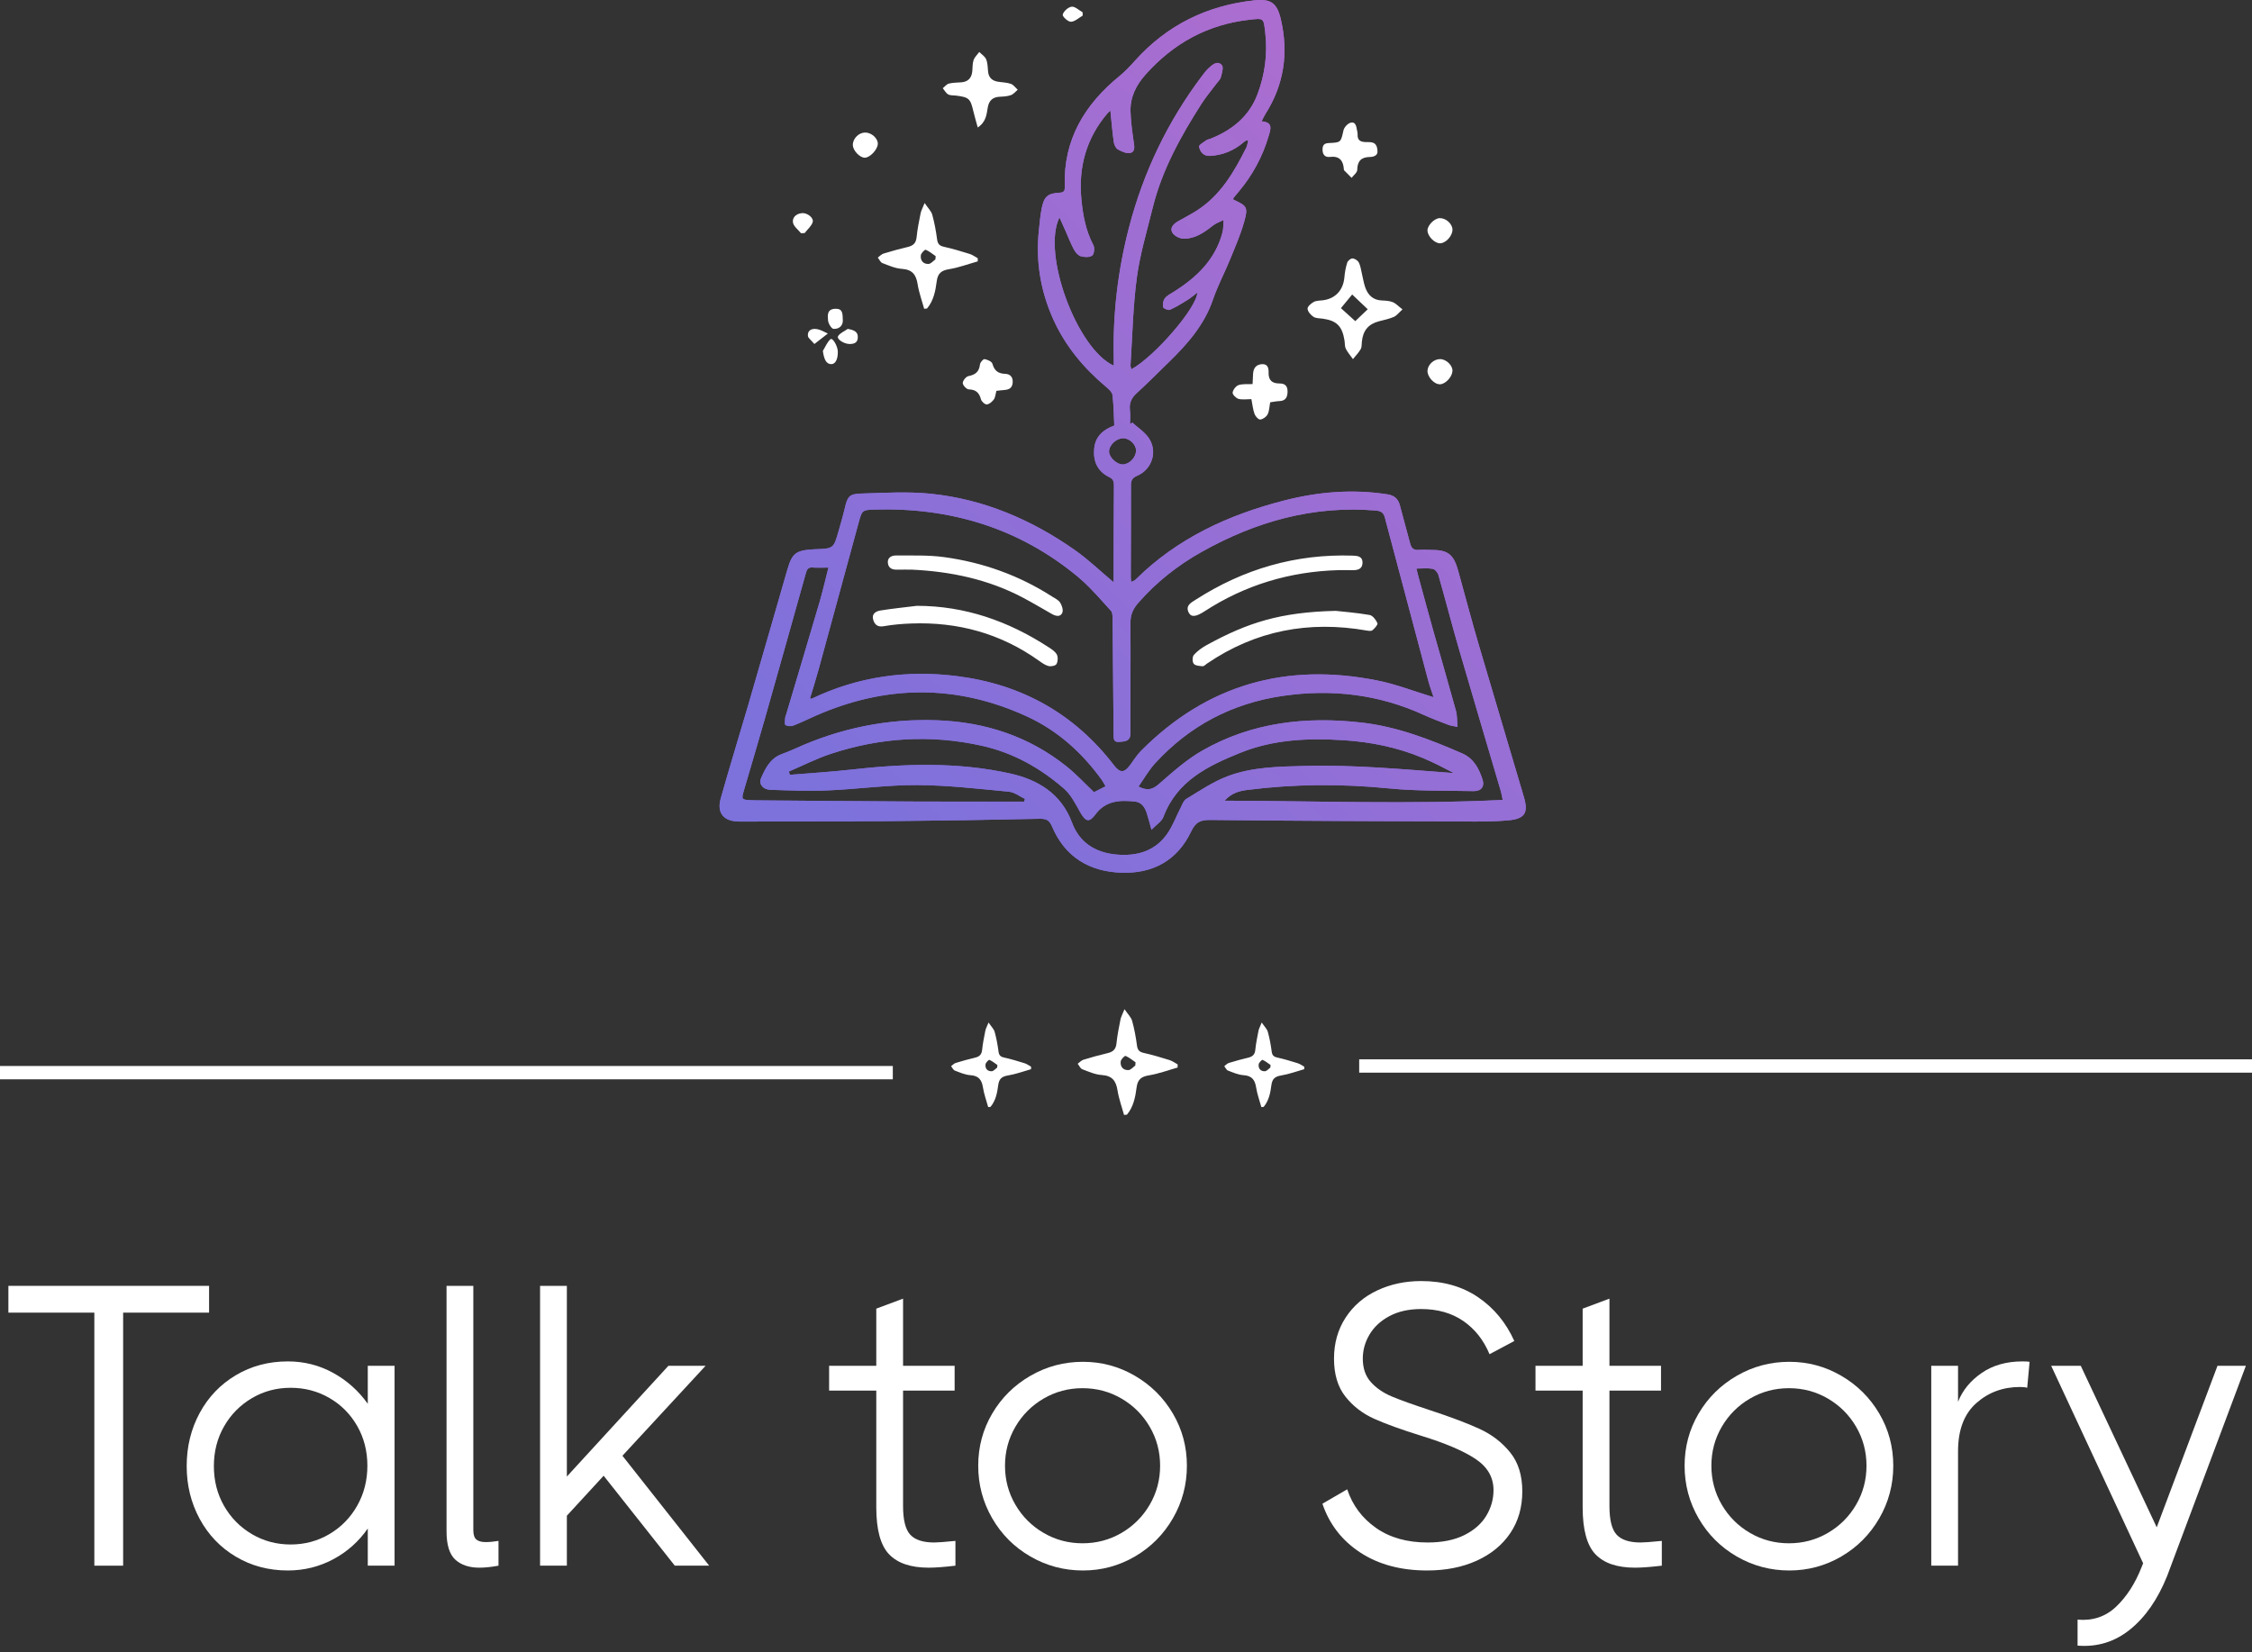 <svg xmlns:xlink="http://www.w3.org/1999/xlink" xmlns="http://www.w3.org/2000/svg" viewBox="0 0 338 248" height="248px" width="338px"><rect x="0" y="0" width="338" height="248" fill="#333333" stroke="none"/><title>Group Copy 2</title><defs><linearGradient id="linearGradient-1" y2="93.225%" x2="15.688%" y1="-3.751%" x1="99.472%"><stop offset="0%" stop-color="#B76CCD"></stop><stop offset="100%" stop-color="#7D71DB"></stop></linearGradient></defs><g fill-rule="evenodd" fill="none" stroke-width="1" stroke="none" id="Page-1"><g transform="translate(-340, -229)" id="bg"><g transform="translate(340, 229)" id="Group-Copy-2"><g fill-rule="nonzero" transform="translate(108, 0)" id="logo"><path fill="url(#linearGradient-1)" id="Combined-Shape-Copy-4" d="M84.231,2.86 C85.424,7.922 84.733,12.688 81.926,17.108 C81.729,17.419 81.586,17.762 81.353,18.213 C83.122,18.332 82.702,19.431 82.421,20.387 C81.502,23.511 79.982,26.318 77.882,28.809 C77.639,29.098 77.39,29.384 77.154,29.677 C77.113,29.727 77.111,29.813 77.088,29.886 C77.111,29.918 77.126,29.963 77.156,29.977 C79.161,30.903 79.354,31.094 78.732,33.306 C78.195,35.222 77.385,37.066 76.63,38.915 C75.806,40.934 74.765,42.871 74.066,44.93 C72.766,48.761 70.217,51.648 67.406,54.38 C65.807,55.935 64.239,57.523 62.59,59.024 C61.78,59.759 61.461,60.552 61.594,61.624 C61.678,62.289 61.61,62.975 61.61,63.654 C61.726,63.579 61.842,63.506 61.957,63.431 C62.142,63.6 62.336,63.764 62.532,63.925 L63.122,64.408 C63.61,64.814 64.074,65.236 64.416,65.741 C65.784,67.757 64.915,70.462 62.667,71.414 C61.932,71.725 61.744,72.12 61.744,72.856 C61.755,77.431 61.728,82.007 61.717,86.583 C61.717,86.797 61.755,87.01 61.787,87.346 C62.068,87.199 62.289,87.142 62.429,87.001 C68.683,80.797 76.364,77.268 84.764,75.117 C89.864,73.812 95.024,73.382 100.262,74.202 C101.306,74.366 101.866,74.897 102.122,75.892 C102.612,77.795 103.152,79.682 103.651,81.583 C103.828,82.262 104.169,82.607 104.922,82.539 C105.559,82.482 106.206,82.55 106.848,82.543 C109.302,82.525 110.18,83.211 110.854,85.657 C111.888,89.41 112.888,93.173 113.984,96.909 C116.205,104.491 118.498,112.051 120.721,119.634 C121.434,122.059 120.835,122.92 118.292,123.14 C116.6,123.287 114.894,123.315 113.195,123.308 C100.04,123.258 86.885,123.222 73.733,123.072 C72.19,123.054 71.473,123.344 70.763,124.832 C68.701,129.146 65.031,131.158 60.295,130.99 C55.465,130.82 51.836,128.617 49.903,124.062 C49.481,123.067 49.005,122.874 47.981,122.897 C40.425,123.067 32.869,123.183 25.313,123.249 C17.868,123.312 10.421,123.297 2.973,123.31 C0.646,123.315 -0.45,122.063 0.172,119.845 C1.476,115.187 2.917,110.568 4.271,105.924 C6.247,99.141 8.195,92.349 10.155,85.561 C10.879,83.054 11.432,82.611 14.041,82.452 C14.154,82.446 14.268,82.441 14.381,82.436 C17.112,82.337 17.117,82.337 17.881,79.646 C18.201,78.519 18.533,77.395 18.798,76.255 C19.193,74.561 19.458,74.132 21.18,74.082 C24.685,73.977 28.226,73.753 31.696,74.109 C39.636,74.92 46.802,77.99 53.308,82.55 C55.336,83.972 57.137,85.716 59.142,87.394 C59.142,86.233 59.14,85.05 59.142,83.869 C59.154,80.2 59.158,76.528 59.19,72.858 C59.194,72.272 59.07,71.897 58.484,71.613 C56.695,70.746 56.039,69.186 56.227,67.303 C56.402,65.546 57.527,64.49 59.24,63.874 C59.165,62.38 59.154,60.831 58.972,59.305 C58.922,58.874 58.441,58.431 58.058,58.111 C54.655,55.252 51.865,51.932 50.039,47.83 C48.147,43.582 47.435,39.165 47.925,34.548 C48.04,33.458 48.133,32.361 48.344,31.287 C48.698,29.491 49.245,29.012 51.062,28.921 C51.799,28.884 51.826,28.503 51.808,27.965 C51.584,20.961 54.791,15.679 60.047,11.396 C60.891,10.708 61.642,9.895 62.375,9.082 C67.172,3.752 73.168,0.814 80.259,0.055 C82.743,-0.21 83.66,0.439 84.231,2.86 Z M16.693,113.148 C14.538,113.859 12.492,114.91 10.396,115.805 C10.45,115.968 10.502,116.132 10.557,116.295 C13.599,116.041 16.647,115.862 19.68,115.521 C27.683,114.619 35.693,114.342 43.594,116.093 C47.746,117.013 51.275,119.093 52.902,123.48 C54.013,126.483 56.431,127.97 59.512,128.258 C62.704,128.558 65.546,127.727 67.383,124.852 C68.091,123.746 68.561,122.49 69.164,121.316 C69.421,120.819 69.627,120.167 70.051,119.911 C72.043,118.709 74.007,117.372 76.16,116.543 C79.905,115.101 83.925,115.065 87.89,114.962 C95.347,114.767 102.76,115.485 110.209,116.034 C108.678,115.23 107.14,114.433 105.545,113.766 C101.746,112.174 97.756,111.361 93.657,111.102 C88.376,110.768 83.14,110.975 78.154,112.994 C73.297,114.96 68.645,117.197 66.612,122.622 C66.358,123.297 65.569,123.769 64.825,124.548 C64.525,123.476 64.351,122.79 64.137,122.116 C63.849,121.205 63.368,120.412 62.325,120.306 C60.086,120.079 57.958,120.154 56.416,122.238 C55.467,123.519 54.941,123.342 54.129,121.916 C53.423,120.676 52.752,119.3 51.711,118.391 C48.138,115.269 44.053,112.984 39.384,111.94 C31.719,110.225 24.133,110.691 16.693,113.148 Z M104.586,85.339 C104.717,85.865 104.804,86.229 104.901,86.588 C105.659,89.356 106.403,92.126 107.181,94.89 C108.286,98.816 109.436,102.729 110.516,106.66 C110.715,107.384 110.679,108.177 110.765,109.101 C110.146,108.969 109.769,108.94 109.431,108.811 C108.197,108.338 106.952,107.879 105.752,107.33 C98.958,104.212 91.86,103.376 84.503,104.455 C76.931,105.565 70.528,108.926 65.362,114.574 C64.421,115.605 63.72,116.859 62.876,118.055 C64.199,118.732 64.981,118.514 65.932,117.685 C67.998,115.882 70.087,114.009 72.451,112.66 C79.876,108.415 87.97,107.503 96.347,108.452 C101.666,109.056 106.589,110.961 111.45,113.078 C113.186,113.834 113.955,115.328 114.499,116.956 C114.869,118.062 114.318,118.766 113.163,118.741 C108.935,118.655 104.681,118.752 100.482,118.337 C93.371,117.631 86.298,117.66 79.222,118.564 C78.041,118.712 76.868,118.998 75.799,120.179 C89.866,120.226 103.647,120.74 117.539,120.067 C117.434,119.568 117.378,119.161 117.262,118.773 C115.15,111.595 113.009,104.428 110.922,97.243 C109.869,93.614 108.93,89.951 107.891,86.317 C107.784,85.94 107.378,85.445 107.04,85.382 C106.28,85.241 105.477,85.339 104.586,85.339 Z M12.961,85.993 C10.915,93.298 8.864,100.601 6.791,107.898 C5.768,111.492 4.697,115.074 3.645,118.662 C3.259,119.979 3.307,120.047 4.718,120.106 C4.945,120.115 5.171,120.126 5.398,120.126 C13.41,120.19 21.42,120.267 29.432,120.308 C34.861,120.338 40.289,120.315 45.72,120.315 C45.758,120.179 45.797,120.045 45.833,119.908 C45.673,119.833 45.514,119.748 45.355,119.66 L44.879,119.389 C44.403,119.12 43.925,118.876 43.429,118.83 C38.846,118.4 34.251,117.855 29.659,117.833 C25.177,117.81 20.694,118.446 16.207,118.639 C13.345,118.762 10.47,118.641 7.603,118.546 C6.507,118.509 5.854,117.672 6.215,116.831 C6.855,115.333 7.592,113.861 9.266,113.209 L10.268,112.82 C10.601,112.688 10.932,112.552 11.258,112.403 C18.072,109.287 25.215,107.83 32.71,108.113 C39.899,108.386 46.434,110.521 52.09,115.044 C53.578,116.236 54.882,117.658 56.195,118.902 C56.778,118.605 57.312,118.332 57.931,118.017 C57.731,117.678 57.57,117.345 57.355,117.047 C54.376,112.928 50.699,109.617 46.051,107.496 C35.507,102.686 24.936,102.786 14.37,107.453 C13.265,107.941 12.181,108.481 11.053,108.913 C10.713,109.042 10.189,109.006 9.892,108.82 C9.724,108.715 9.826,108.147 9.842,107.791 C9.851,107.607 9.935,107.425 9.99,107.246 C11.659,101.639 13.342,96.037 14.989,90.423 C15.484,88.738 15.872,87.019 16.339,85.193 C15.452,85.193 14.697,85.239 13.95,85.18 C13.304,85.127 13.111,85.457 12.961,85.993 Z M23.285,76.48 C21.379,76.534 21.373,76.609 20.867,78.471 C18.88,85.795 16.883,93.116 14.878,100.436 C14.474,101.909 14.009,103.365 13.565,104.852 C13.73,104.852 13.812,104.877 13.871,104.85 C20.821,101.535 28.144,100.517 35.73,101.494 C45.352,102.731 53.244,107.112 59.192,114.86 C60.106,116.052 60.741,116.039 61.637,114.801 C62.168,114.07 62.661,113.291 63.293,112.657 C73.182,102.736 85.071,99.409 98.686,102.13 C101.542,102.695 104.298,103.783 107.167,104.65 C106.925,103.908 106.605,103.07 106.373,102.205 C104.237,94.209 102.113,86.211 99.99,78.213 C99.781,77.425 99.741,76.732 98.527,76.63 C89.113,75.835 80.479,78.283 72.36,82.836 C68.785,84.841 65.589,87.348 62.86,90.469 C62.016,91.434 61.658,92.299 61.667,93.548 C61.712,99.034 61.642,104.521 61.672,110.007 C61.678,111.256 60.923,111.27 60.054,111.356 C59.216,111.44 59.152,111.003 59.146,110.519 L59.145,110.348 C59.145,110.262 59.144,110.176 59.138,110.094 L59.129,109.866 L59.131,109.412 C59.085,103.926 59.045,98.442 58.986,92.955 C58.981,92.521 58.992,91.951 58.743,91.679 L58.262,91.152 L57.304,90.089 C56.185,88.85 55.049,87.625 53.775,86.569 C44.944,79.244 34.663,76.157 23.285,76.48 Z M60.544,65.779 C59.507,65.807 58.446,66.831 58.457,67.789 C58.466,68.648 59.621,69.726 60.508,69.708 C61.52,69.688 62.52,68.636 62.509,67.61 C62.497,66.69 61.495,65.755 60.544,65.779 Z M79.506,2.967 C73.243,3.675 68.118,6.507 63.947,11.178 C62.536,12.759 61.619,14.56 61.678,16.706 C61.719,18.2 61.928,19.694 62.137,21.179 C62.234,21.881 62.456,22.723 61.681,22.946 C61.129,23.103 60.351,22.746 59.78,22.428 C59.453,22.247 59.217,21.697 59.158,21.281 C58.945,19.751 58.82,18.218 58.654,16.599 C58.548,16.697 58.375,16.824 58.239,16.985 C55.041,20.727 53.836,25.094 54.308,29.94 C54.537,32.313 54.966,34.646 56.112,36.805 C56.325,37.207 56.223,38.15 55.923,38.363 C55.519,38.651 54.744,38.617 54.204,38.458 C53.795,38.338 53.403,37.863 53.183,37.45 C52.704,36.558 52.341,35.602 51.929,34.673 C51.65,34.044 51.366,33.417 51.014,32.636 C48.331,38.068 53.646,52.393 59.16,54.882 C59.16,54.464 59.167,54.1 59.16,53.737 C59.008,47.083 59.78,40.55 61.463,34.098 C63.629,25.796 67.261,18.229 72.417,11.387 C72.735,10.965 73.061,10.538 73.447,10.184 C74.01,9.67 74.742,9.05 75.391,9.779 C75.672,10.095 75.391,10.983 75.244,11.582 C75.16,11.923 74.835,12.209 74.611,12.511 C73.844,13.54 73.005,14.523 72.315,15.602 C69.198,20.487 66.397,25.535 64.997,31.223 C64.142,34.698 63.098,38.156 62.624,41.688 C62.044,46.025 61.964,50.433 61.678,54.811 C61.665,55.004 61.753,55.206 61.801,55.431 C65.306,53.512 71.625,46.2 71.709,43.915 C71.181,44.315 70.727,44.715 70.224,45.028 C69.371,45.557 68.511,46.093 67.597,46.495 C67.345,46.606 66.637,46.325 66.58,46.107 C66.476,45.707 66.571,45.13 66.816,44.794 C67.111,44.388 67.628,44.129 68.075,43.852 C71.537,41.699 74.377,39.028 75.47,34.923 C75.551,34.62 75.582,34.303 75.6,33.983 L75.629,33.341 C75.634,33.234 75.641,33.128 75.65,33.022 C75.107,33.299 74.502,33.494 74.035,33.864 C72.739,34.891 71.387,35.836 69.688,35.833 C69.096,35.833 68.245,35.418 67.969,34.932 C67.515,34.135 68.207,33.553 68.912,33.156 L70.248,32.416 C70.693,32.168 71.134,31.915 71.564,31.644 C75.171,29.366 77.21,25.832 79.055,22.156 C79.225,21.82 79.247,21.409 79.338,21.032 C78.975,21.075 78.819,21.22 78.655,21.356 C77.199,22.599 75.518,23.3 73.606,23.402 C72.642,23.455 72.111,22.801 71.968,22.006 C71.923,21.754 72.664,21.345 73.07,21.038 C73.213,20.932 73.427,20.923 73.601,20.852 C76.866,19.569 79.458,17.528 80.729,14.158 C81.849,11.183 82.269,8.099 81.899,4.908 C81.641,2.674 81.709,2.717 79.506,2.967 Z"></path><path fill="url(#linearGradient-1)" id="Combined-Shape-Copy-5" d="M84.231,2.86 C85.424,7.922 84.733,12.688 81.926,17.108 C81.729,17.419 81.586,17.762 81.353,18.213 C83.122,18.332 82.702,19.431 82.421,20.387 C81.502,23.511 79.982,26.318 77.882,28.809 C77.639,29.098 77.39,29.384 77.154,29.677 C77.113,29.727 77.111,29.813 77.088,29.886 C77.111,29.918 77.126,29.963 77.156,29.977 C79.161,30.903 79.354,31.094 78.732,33.306 C78.195,35.222 77.385,37.066 76.63,38.915 C75.806,40.934 74.765,42.871 74.066,44.93 C72.766,48.761 70.217,51.648 67.406,54.38 C65.807,55.935 64.239,57.523 62.59,59.024 C61.78,59.759 61.461,60.552 61.594,61.624 C61.678,62.289 61.61,62.975 61.61,63.654 C61.726,63.579 61.842,63.506 61.957,63.431 C62.142,63.6 62.336,63.764 62.532,63.925 L63.122,64.408 C63.61,64.814 64.074,65.236 64.416,65.741 C65.784,67.757 64.915,70.462 62.667,71.414 C61.932,71.725 61.744,72.12 61.744,72.856 C61.755,77.431 61.728,82.007 61.717,86.583 C61.717,86.797 61.755,87.01 61.787,87.346 C62.068,87.199 62.289,87.142 62.429,87.001 C68.683,80.797 76.364,77.268 84.764,75.117 C89.864,73.812 95.024,73.382 100.262,74.202 C101.306,74.366 101.866,74.897 102.122,75.892 C102.612,77.795 103.152,79.682 103.651,81.583 C103.828,82.262 104.169,82.607 104.922,82.539 C105.559,82.482 106.206,82.55 106.848,82.543 C109.302,82.525 110.18,83.211 110.854,85.657 C111.888,89.41 112.888,93.173 113.984,96.909 C116.205,104.491 118.498,112.051 120.721,119.634 C121.434,122.059 120.835,122.92 118.292,123.14 C116.6,123.287 114.894,123.315 113.195,123.308 C100.04,123.258 86.885,123.222 73.733,123.072 C72.19,123.054 71.473,123.344 70.763,124.832 C68.701,129.146 65.031,131.158 60.295,130.99 C55.465,130.82 51.836,128.617 49.903,124.062 C49.481,123.067 49.005,122.874 47.981,122.897 C40.425,123.067 32.869,123.183 25.313,123.249 C17.868,123.312 10.421,123.297 2.973,123.31 C0.646,123.315 -0.45,122.063 0.172,119.845 C1.476,115.187 2.917,110.568 4.271,105.924 C6.247,99.141 8.195,92.349 10.155,85.561 C10.879,83.054 11.432,82.611 14.041,82.452 C14.154,82.446 14.268,82.441 14.381,82.436 C17.112,82.337 17.117,82.337 17.881,79.646 C18.201,78.519 18.533,77.395 18.798,76.255 C19.193,74.561 19.458,74.132 21.18,74.082 C24.685,73.977 28.226,73.753 31.696,74.109 C39.636,74.92 46.802,77.99 53.308,82.55 C55.336,83.972 57.137,85.716 59.142,87.394 C59.142,86.233 59.14,85.05 59.142,83.869 C59.154,80.2 59.158,76.528 59.19,72.858 C59.194,72.272 59.07,71.897 58.484,71.613 C56.695,70.746 56.039,69.186 56.227,67.303 C56.402,65.546 57.527,64.49 59.24,63.874 C59.165,62.38 59.154,60.831 58.972,59.305 C58.922,58.874 58.441,58.431 58.058,58.111 C54.655,55.252 51.865,51.932 50.039,47.83 C48.147,43.582 47.435,39.165 47.925,34.548 C48.04,33.458 48.133,32.361 48.344,31.287 C48.698,29.491 49.245,29.012 51.062,28.921 C51.799,28.884 51.826,28.503 51.808,27.965 C51.584,20.961 54.791,15.679 60.047,11.396 C60.891,10.708 61.642,9.895 62.375,9.082 C67.172,3.752 73.168,0.814 80.259,0.055 C82.743,-0.21 83.66,0.439 84.231,2.86 Z M16.693,113.148 C14.538,113.859 12.492,114.91 10.396,115.805 C10.45,115.968 10.502,116.132 10.557,116.295 C13.599,116.041 16.647,115.862 19.68,115.521 C27.683,114.619 35.693,114.342 43.594,116.093 C47.746,117.013 51.275,119.093 52.902,123.48 C54.013,126.483 56.431,127.97 59.512,128.258 C62.704,128.558 65.546,127.727 67.383,124.852 C68.091,123.746 68.561,122.49 69.164,121.316 C69.421,120.819 69.627,120.167 70.051,119.911 C72.043,118.709 74.007,117.372 76.16,116.543 C79.905,115.101 83.925,115.065 87.89,114.962 C95.347,114.767 102.76,115.485 110.209,116.034 C108.678,115.23 107.14,114.433 105.545,113.766 C101.746,112.174 97.756,111.361 93.657,111.102 C88.376,110.768 83.14,110.975 78.154,112.994 C73.297,114.96 68.645,117.197 66.612,122.622 C66.358,123.297 65.569,123.769 64.825,124.548 C64.525,123.476 64.351,122.79 64.137,122.116 C63.849,121.205 63.368,120.412 62.325,120.306 C60.086,120.079 57.958,120.154 56.416,122.238 C55.467,123.519 54.941,123.342 54.129,121.916 C53.423,120.676 52.752,119.3 51.711,118.391 C48.138,115.269 44.053,112.984 39.384,111.94 C31.719,110.225 24.133,110.691 16.693,113.148 Z M104.586,85.339 C104.717,85.865 104.804,86.229 104.901,86.588 C105.659,89.356 106.403,92.126 107.181,94.89 C108.286,98.816 109.436,102.729 110.516,106.66 C110.715,107.384 110.679,108.177 110.765,109.101 C110.146,108.969 109.769,108.94 109.431,108.811 C108.197,108.338 106.952,107.879 105.752,107.33 C98.958,104.212 91.86,103.376 84.503,104.455 C76.931,105.565 70.528,108.926 65.362,114.574 C64.421,115.605 63.72,116.859 62.876,118.055 C64.199,118.732 64.981,118.514 65.932,117.685 C67.998,115.882 70.087,114.009 72.451,112.66 C79.876,108.415 87.97,107.503 96.347,108.452 C101.666,109.056 106.589,110.961 111.45,113.078 C113.186,113.834 113.955,115.328 114.499,116.956 C114.869,118.062 114.318,118.766 113.163,118.741 C108.935,118.655 104.681,118.752 100.482,118.337 C93.371,117.631 86.298,117.66 79.222,118.564 C78.041,118.712 76.868,118.998 75.799,120.179 C89.866,120.226 103.647,120.74 117.539,120.067 C117.434,119.568 117.378,119.161 117.262,118.773 C115.15,111.595 113.009,104.428 110.922,97.243 C109.869,93.614 108.93,89.951 107.891,86.317 C107.784,85.94 107.378,85.445 107.04,85.382 C106.28,85.241 105.477,85.339 104.586,85.339 Z M12.961,85.993 C10.915,93.298 8.864,100.601 6.791,107.898 C5.768,111.492 4.697,115.074 3.645,118.662 C3.259,119.979 3.307,120.047 4.718,120.106 C4.945,120.115 5.171,120.126 5.398,120.126 C13.41,120.19 21.42,120.267 29.432,120.308 C34.861,120.338 40.289,120.315 45.72,120.315 C45.758,120.179 45.797,120.045 45.833,119.908 C45.673,119.833 45.514,119.748 45.355,119.66 L44.879,119.389 C44.403,119.12 43.925,118.876 43.429,118.83 C38.846,118.4 34.251,117.855 29.659,117.833 C25.177,117.81 20.694,118.446 16.207,118.639 C13.345,118.762 10.47,118.641 7.603,118.546 C6.507,118.509 5.854,117.672 6.215,116.831 C6.855,115.333 7.592,113.861 9.266,113.209 L10.268,112.82 C10.601,112.688 10.932,112.552 11.258,112.403 C18.072,109.287 25.215,107.83 32.71,108.113 C39.899,108.386 46.434,110.521 52.09,115.044 C53.578,116.236 54.882,117.658 56.195,118.902 C56.778,118.605 57.312,118.332 57.931,118.017 C57.731,117.678 57.57,117.345 57.355,117.047 C54.376,112.928 50.699,109.617 46.051,107.496 C35.507,102.686 24.936,102.786 14.37,107.453 C13.265,107.941 12.181,108.481 11.053,108.913 C10.713,109.042 10.189,109.006 9.892,108.82 C9.724,108.715 9.826,108.147 9.842,107.791 C9.851,107.607 9.935,107.425 9.99,107.246 C11.659,101.639 13.342,96.037 14.989,90.423 C15.484,88.738 15.872,87.019 16.339,85.193 C15.452,85.193 14.697,85.239 13.95,85.18 C13.304,85.127 13.111,85.457 12.961,85.993 Z M23.285,76.48 C21.379,76.534 21.373,76.609 20.867,78.471 C18.88,85.795 16.883,93.116 14.878,100.436 C14.474,101.909 14.009,103.365 13.565,104.852 C13.73,104.852 13.812,104.877 13.871,104.85 C20.821,101.535 28.144,100.517 35.73,101.494 C45.352,102.731 53.244,107.112 59.192,114.86 C60.106,116.052 60.741,116.039 61.637,114.801 C62.168,114.07 62.661,113.291 63.293,112.657 C73.182,102.736 85.071,99.409 98.686,102.13 C101.542,102.695 104.298,103.783 107.167,104.65 C106.925,103.908 106.605,103.07 106.373,102.205 C104.237,94.209 102.113,86.211 99.99,78.213 C99.781,77.425 99.741,76.732 98.527,76.63 C89.113,75.835 80.479,78.283 72.36,82.836 C68.785,84.841 65.589,87.348 62.86,90.469 C62.016,91.434 61.658,92.299 61.667,93.548 C61.712,99.034 61.642,104.521 61.672,110.007 C61.678,111.256 60.923,111.27 60.054,111.356 C59.216,111.44 59.152,111.003 59.146,110.519 L59.145,110.348 C59.145,110.262 59.144,110.176 59.138,110.094 L59.129,109.866 L59.131,109.412 C59.085,103.926 59.045,98.442 58.986,92.955 C58.981,92.521 58.992,91.951 58.743,91.679 L58.262,91.152 L57.304,90.089 C56.185,88.85 55.049,87.625 53.775,86.569 C44.944,79.244 34.663,76.157 23.285,76.48 Z M60.544,65.779 C59.507,65.807 58.446,66.831 58.457,67.789 C58.466,68.648 59.621,69.726 60.508,69.708 C61.52,69.688 62.52,68.636 62.509,67.61 C62.497,66.69 61.495,65.755 60.544,65.779 Z M79.506,2.967 C73.243,3.675 68.118,6.507 63.947,11.178 C62.536,12.759 61.619,14.56 61.678,16.706 C61.719,18.2 61.928,19.694 62.137,21.179 C62.234,21.881 62.456,22.723 61.681,22.946 C61.129,23.103 60.351,22.746 59.78,22.428 C59.453,22.247 59.217,21.697 59.158,21.281 C58.945,19.751 58.82,18.218 58.654,16.599 C58.548,16.697 58.375,16.824 58.239,16.985 C55.041,20.727 53.836,25.094 54.308,29.94 C54.537,32.313 54.966,34.646 56.112,36.805 C56.325,37.207 56.223,38.15 55.923,38.363 C55.519,38.651 54.744,38.617 54.204,38.458 C53.795,38.338 53.403,37.863 53.183,37.45 C52.704,36.558 52.341,35.602 51.929,34.673 C51.65,34.044 51.366,33.417 51.014,32.636 C48.331,38.068 53.646,52.393 59.16,54.882 C59.16,54.464 59.167,54.1 59.16,53.737 C59.008,47.083 59.78,40.55 61.463,34.098 C63.629,25.796 67.261,18.229 72.417,11.387 C72.735,10.965 73.061,10.538 73.447,10.184 C74.01,9.67 74.742,9.05 75.391,9.779 C75.672,10.095 75.391,10.983 75.244,11.582 C75.16,11.923 74.835,12.209 74.611,12.511 C73.844,13.54 73.005,14.523 72.315,15.602 C69.198,20.487 66.397,25.535 64.997,31.223 C64.142,34.698 63.098,38.156 62.624,41.688 C62.044,46.025 61.964,50.433 61.678,54.811 C61.665,55.004 61.753,55.206 61.801,55.431 C65.306,53.512 71.625,46.2 71.709,43.915 C71.181,44.315 70.727,44.715 70.224,45.028 C69.371,45.557 68.511,46.093 67.597,46.495 C67.345,46.606 66.637,46.325 66.58,46.107 C66.476,45.707 66.571,45.13 66.816,44.794 C67.111,44.388 67.628,44.129 68.075,43.852 C71.537,41.699 74.377,39.028 75.47,34.923 C75.551,34.62 75.582,34.303 75.6,33.983 L75.629,33.341 C75.634,33.234 75.641,33.128 75.65,33.022 C75.107,33.299 74.502,33.494 74.035,33.864 C72.739,34.891 71.387,35.836 69.688,35.833 C69.096,35.833 68.245,35.418 67.969,34.932 C67.515,34.135 68.207,33.553 68.912,33.156 L70.248,32.416 C70.693,32.168 71.134,31.915 71.564,31.644 C75.171,29.366 77.21,25.832 79.055,22.156 C79.225,21.82 79.247,21.409 79.338,21.032 C78.975,21.075 78.819,21.22 78.655,21.356 C77.199,22.599 75.518,23.3 73.606,23.402 C72.642,23.455 72.111,22.801 71.968,22.006 C71.923,21.754 72.664,21.345 73.07,21.038 C73.213,20.932 73.427,20.923 73.601,20.852 C76.866,19.569 79.458,17.528 80.729,14.158 C81.849,11.183 82.269,8.099 81.899,4.908 C81.641,2.674 81.709,2.717 79.506,2.967 Z"></path><path fill="#FFFFFF" id="Combined-Shape" d="M102.5,46.44 C101.94,46.941 101.626,47.379 101.205,47.563 C100.499,47.869 99.732,48.023 98.984,48.218 C97.373,48.64 96.565,49.603 96.399,51.309 C96.363,51.683 96.397,52.116 96.222,52.415 C95.905,52.955 95.456,53.411 95.064,53.901 C94.699,53.388 94.274,52.908 93.993,52.35 C93.816,52.003 93.863,51.538 93.799,51.13 C93.458,48.957 92.623,48.123 90.526,47.83 C90.052,47.764 89.508,47.792 89.136,47.549 C88.731,47.286 88.279,46.773 88.251,46.34 C88.229,46.011 88.784,45.531 89.182,45.318 C89.583,45.104 90.11,45.129 90.583,45.066 C92.451,44.814 93.61,43.535 93.779,41.621 C93.843,40.877 93.976,40.124 94.204,39.419 C94.294,39.133 94.73,38.775 94.994,38.787 C95.328,38.802 95.777,39.09 95.939,39.394 C96.195,39.875 96.259,40.465 96.392,41.009 C96.56,41.703 96.664,42.419 96.892,43.091 C97.302,44.293 98.083,45.052 99.411,45.1 C99.96,45.12 100.542,45.152 101.042,45.354 C101.504,45.54 101.878,45.962 102.5,46.44 Z M97.282,46.417 C96.465,45.642 95.75,44.966 94.947,44.204 C94.356,44.921 93.827,45.562 93.259,46.252 C94.018,46.939 94.688,47.547 95.41,48.2 C96.06,47.581 96.642,47.025 97.282,46.417 Z M30.707,46.344 C30.369,45.116 29.923,43.907 29.726,42.656 C29.5,41.236 28.935,40.461 27.375,40.356 C26.376,40.29 25.388,39.853 24.432,39.485 C24.143,39.373 23.975,38.946 23.75,38.662 C24.037,38.456 24.294,38.157 24.614,38.059 C25.818,37.688 27.038,37.354 28.262,37.064 C29.071,36.872 29.487,36.477 29.572,35.603 C29.691,34.396 29.939,33.201 30.174,32.007 C30.252,31.619 30.463,31.255 30.776,30.473 C31.29,31.239 31.768,31.685 31.92,32.224 C32.255,33.429 32.48,34.673 32.646,35.914 C32.735,36.593 32.986,36.888 33.666,37.039 C34.968,37.327 36.253,37.713 37.528,38.111 C37.96,38.246 38.343,38.536 38.75,38.756 C38.75,38.914 38.748,39.071 38.748,39.231 C37.314,39.636 35.903,40.164 34.442,40.404 C33.275,40.596 32.747,41.028 32.591,42.226 C32.404,43.669 32.122,45.139 31.134,46.309 C30.994,46.323 30.849,46.332 30.707,46.344 Z M32.393,38.936 C32.407,38.772 32.421,38.61 32.434,38.445 C31.94,38.109 31.476,37.709 30.934,37.487 C30.812,37.437 30.249,37.992 30.208,38.31 C30.107,39.087 30.555,39.654 31.371,39.615 C31.722,39.597 32.053,39.174 32.393,38.936 Z M38.75,19.137 C38.502,18.224 38.271,17.467 38.09,16.699 C37.643,14.794 37.439,14.6 35.499,14.348 C35.099,14.297 34.638,14.352 34.313,14.169 C33.974,13.979 33.766,13.56 33.5,13.24 C33.801,13.002 34.069,12.637 34.408,12.549 C35.006,12.395 35.648,12.403 36.27,12.357 C37.264,12.282 37.806,11.741 37.922,10.768 C37.99,10.185 37.939,9.569 38.121,9.026 C38.271,8.574 38.683,8.208 38.978,7.802 C39.334,8.163 39.83,8.468 40.01,8.901 C40.24,9.457 40.242,10.117 40.3,10.737 C40.384,11.644 40.902,12.119 41.763,12.262 C42.416,12.37 43.105,12.37 43.718,12.584 C44.117,12.723 44.411,13.165 44.75,13.469 C44.416,13.745 44.121,14.132 43.736,14.273 C43.231,14.458 42.655,14.494 42.109,14.516 C41.026,14.558 40.441,15.043 40.251,16.14 C40.076,17.16 40.021,18.279 38.75,19.137 Z M98.741,22.652 C98.825,23.25 98.293,23.551 97.602,23.562 C96.309,23.584 95.726,24.162 95.706,25.51 C95.7,25.909 95.156,26.3 94.859,26.695 C94.483,26.318 94.109,25.943 93.736,25.566 C93.714,25.543 93.705,25.496 93.703,25.461 C93.623,24.117 93.058,23.374 91.596,23.551 C90.916,23.633 90.509,23.252 90.5,22.486 C90.491,21.799 90.725,21.5 91.453,21.469 C93.296,21.393 93.238,21.346 93.643,19.561 C93.747,19.108 94.261,18.55 94.697,18.421 C95.396,18.211 95.568,18.883 95.656,19.467 C95.689,19.688 95.774,19.909 95.761,20.126 C95.706,21.078 96.197,21.317 97.048,21.326 C97.76,21.335 98.682,21.201 98.741,22.652 Z M82.641,60.384 C82.51,61.068 82.51,61.707 82.251,62.197 C82.053,62.573 81.543,62.936 81.149,62.969 C80.876,62.992 80.423,62.493 80.292,62.133 C80.047,61.449 79.977,60.696 79.819,59.908 C79.127,59.908 78.469,60.024 77.879,59.866 C77.511,59.766 76.964,59.205 77.002,58.928 C77.061,58.505 77.491,57.944 77.879,57.807 C78.485,57.594 79.19,57.688 79.997,57.646 C80.02,57.146 80.035,56.611 80.074,56.076 C80.137,55.203 80.567,54.704 81.424,54.659 C82.287,54.614 82.42,55.272 82.402,55.913 C82.366,57.156 83.01,57.558 84.047,57.556 C84.89,57.553 85.278,57.953 85.248,58.857 C85.219,59.714 84.874,60.169 84.029,60.202 C83.585,60.216 83.141,60.313 82.641,60.384 Z M41.547,58.665 C41.403,59.188 41.385,59.656 41.163,59.955 C40.906,60.302 40.478,60.677 40.105,60.702 C39.82,60.72 39.323,60.268 39.232,59.932 C38.958,58.9 38.427,58.476 37.405,58.444 C37.072,58.435 36.502,57.829 36.5,57.492 C36.498,57.133 36.992,56.523 37.349,56.453 C38.342,56.252 38.956,55.852 39.081,54.706 C39.115,54.396 39.573,53.868 39.768,53.902 C40.202,53.975 40.854,54.254 40.951,54.599 C41.26,55.688 41.854,56.078 42.882,56.113 C43.591,56.138 44.076,56.581 43.99,57.464 C43.908,58.3 43.377,58.489 42.714,58.54 C42.325,58.567 41.934,58.622 41.547,58.665 Z M21.862,19.893 C22.812,19.893 23.785,20.777 23.749,21.605 C23.713,22.465 22.558,23.681 21.786,23.672 C21.024,23.665 20.004,22.57 20,21.755 C19.994,20.793 20.895,19.893 21.862,19.893 Z M108.148,36.519 C107.325,36.535 106.27,35.466 106.25,34.6 C106.232,33.833 107.288,32.761 108.079,32.741 C109.004,32.718 109.964,33.568 109.999,34.44 C110.037,35.359 109.017,36.503 108.148,36.519 Z M108.169,53.901 C109.08,53.917 110.044,54.859 109.998,55.691 C109.951,56.586 108.939,57.661 108.126,57.679 C107.247,57.7 106.197,56.547 106.252,55.617 C106.305,54.71 107.228,53.882 108.169,53.901 Z M17.75,52.814 C17.752,54.004 17.349,54.706 16.696,54.654 C16.026,54.604 15.685,53.989 15.5,52.673 C15.871,52.073 16.165,51.33 16.643,50.917 C16.974,50.631 17.748,51.967 17.75,52.814 Z M19.24,49.366 C20.284,49.548 20.76,49.843 20.75,50.617 C20.74,51.326 20.35,51.636 19.513,51.634 C18.682,51.631 17.517,50.898 17.791,50.444 C18.059,49.997 18.738,49.719 19.24,49.366 Z M14.654,49.403 C15.218,49.505 15.721,49.835 16.25,50.062 C15.668,50.514 15.086,50.968 14.232,51.634 C13.731,51.036 13.297,50.745 13.259,50.426 C13.175,49.685 13.706,49.231 14.654,49.403 Z M12.227,35.008 C11.805,34.485 11.14,34.002 11.023,33.432 C10.881,32.724 11.403,32.081 12.37,31.989 C13.162,31.916 14.185,32.708 13.971,33.356 C13.778,33.948 13.187,34.442 12.772,34.981 C12.591,34.99 12.411,34.999 12.227,35.008 Z M54.5,2.344 C53.913,2.678 53.34,3.242 52.735,3.267 C52.315,3.284 51.433,2.49 51.504,2.19 C51.617,1.712 52.308,1.077 52.841,1.005 C53.328,0.939 53.935,1.537 54.488,1.841 C54.49,2.01 54.495,2.177 54.5,2.344 Z M18.496,48.006 C18.551,48.742 18.082,49.403 17.117,49.365 C16.802,49.353 16.304,48.547 16.279,48.085 C16.241,47.382 16.067,46.396 17.361,46.345 C18.501,46.3 18.458,47.055 18.496,48.006 Z M29.608,90.931 C36.821,90.936 43.321,93.21 49.347,97.122 C49.819,97.428 50.36,97.767 50.616,98.237 C50.817,98.609 50.785,99.308 50.566,99.672 C50.405,99.941 49.734,100.065 49.358,99.967 C48.833,99.831 48.347,99.464 47.886,99.137 C42.125,95.045 35.715,93.327 28.78,93.582 C27.393,93.633 25.998,93.752 24.631,93.993 C23.691,94.157 23.236,93.719 23.041,92.948 C22.822,92.083 23.516,91.731 24.141,91.632 C25.955,91.34 27.785,91.158 29.608,90.931 Z M33.696,83.619 C39.511,84.412 44.934,86.354 49.864,89.508 C50.306,89.792 50.852,90.039 51.114,90.445 C51.388,90.872 51.611,91.563 51.44,91.971 C51.155,92.655 50.455,92.482 49.878,92.158 C48.434,91.343 47.015,90.49 45.55,89.714 C40.346,86.96 34.714,85.776 28.853,85.501 C28.132,85.501 27.411,85.483 26.691,85.505 C25.961,85.527 25.379,85.323 25.265,84.552 C25.144,83.719 25.785,83.372 26.444,83.377 C28.865,83.392 31.312,83.293 33.696,83.619 Z M92.485,91.687 C93.547,91.807 95.57,91.962 97.559,92.305 C98.028,92.385 98.517,93.036 98.738,93.535 C98.835,93.752 98.328,94.303 97.996,94.594 C97.829,94.74 97.43,94.693 97.153,94.645 C88.474,93.123 80.444,94.627 73.157,99.603 L73.063,99.672 L72.872,99.826 C72.744,99.926 72.617,100.009 72.498,99.999 C72.029,99.962 71.393,99.919 71.161,99.623 C70.938,99.335 70.947,98.568 71.186,98.3 C71.718,97.704 72.41,97.203 73.123,96.813 C79.267,93.446 84.196,91.871 92.485,91.687 Z M95.037,83.397 C95.766,83.422 96.488,83.508 96.5,84.414 C96.511,85.404 95.8,85.603 94.941,85.581 C94.253,85.561 93.565,85.575 92.879,85.575 C85.583,85.783 78.871,87.801 72.801,91.747 C71.538,92.569 70.802,92.687 70.426,91.971 C69.852,90.886 70.806,90.43 71.506,89.982 C78.635,85.415 86.449,83.114 95.037,83.397 Z"></path></g><g fill-rule="nonzero" fill="#FFFFFF" transform="translate(1.26, 192.28)" id="Talk-to-Story"><polygon points="30.12 0.72 30.12 4.74 17.22 4.74 17.22 42.72 12.9 42.72 12.9 4.74 0 4.74 0 0.72" id="Path"></polygon><path id="Shape" d="M53.94,12.72 L57.96,12.72 L57.96,42.72 L53.94,42.72 L53.94,37.14 C52.58,39.1 50.85,40.64 48.75,41.76 C46.65,42.88 44.38,43.44 41.94,43.44 C39.06,43.44 36.46,42.75 34.14,41.37 C31.82,39.99 30.01,38.1 28.71,35.7 C27.41,33.3 26.76,30.66 26.76,27.78 C26.76,24.86 27.41,22.2 28.71,19.8 C30.01,17.4 31.82,15.51 34.14,14.13 C36.46,12.75 39.06,12.06 41.94,12.06 C44.38,12.06 46.64,12.63 48.72,13.77 C50.8,14.91 52.54,16.46 53.94,18.42 L53.94,12.72 Z M42.36,39.54 C44.48,39.54 46.42,39.02 48.18,37.98 C49.94,36.94 51.33,35.52 52.35,33.72 C53.37,31.92 53.88,29.92 53.88,27.72 C53.88,25.52 53.37,23.53 52.35,21.75 C51.33,19.97 49.94,18.57 48.18,17.55 C46.42,16.53 44.48,16.02 42.36,16.02 C40.24,16.02 38.3,16.54 36.54,17.58 C34.78,18.62 33.39,20.03 32.37,21.81 C31.35,23.59 30.84,25.58 30.84,27.78 C30.84,29.98 31.35,31.97 32.37,33.75 C33.39,35.53 34.78,36.94 36.54,37.98 C38.3,39.02 40.24,39.54 42.36,39.54 Z"></path><path id="Path" d="M69.78,37.38 C69.78,38.06 69.93,38.53 70.23,38.79 C70.53,39.05 71,39.18 71.64,39.18 C72.2,39.18 72.84,39.12 73.56,39 L73.56,42.72 C72.48,42.92 71.52,43.02 70.68,43.02 C69.16,43.02 67.96,42.62 67.08,41.82 C66.2,41.02 65.76,39.6 65.76,37.56 L65.76,0.72 L69.78,0.72 L69.78,37.38 Z"></path><polygon points="105.18 42.72 100.02 42.72 89.34 29.22 83.82 35.22 83.82 42.72 79.8 42.72 79.8 0.72 83.82 0.72 83.82 29.34 99.06 12.72 104.64 12.72 92.16 26.22" id="Path"></polygon><path id="Path" d="M134.28,33.78 C134.28,35.86 134.64,37.29 135.36,38.07 C136.08,38.85 137.28,39.24 138.96,39.24 C139.48,39.24 140.54,39.16 142.14,39 L142.14,42.72 C140.46,42.92 139.12,43.02 138.12,43.02 C135.44,43.02 133.46,42.35 132.18,41.01 C130.9,39.67 130.26,37.32 130.26,33.96 L130.26,16.44 L123.18,16.44 L123.18,12.72 L130.26,12.72 L130.26,4.14 L134.28,2.64 L134.28,12.72 L142.02,12.72 L142.02,16.44 L134.28,16.44 L134.28,33.78 Z"></path><path id="Shape" d="M161.28,43.44 C158.44,43.44 155.81,42.74 153.39,41.34 C150.97,39.94 149.06,38.03 147.66,35.61 C146.26,33.19 145.56,30.56 145.56,27.72 C145.56,24.88 146.26,22.27 147.66,19.89 C149.06,17.51 150.97,15.62 153.39,14.22 C155.81,12.82 158.44,12.12 161.28,12.12 C164.08,12.12 166.68,12.82 169.08,14.22 C171.48,15.62 173.38,17.51 174.78,19.89 C176.18,22.27 176.88,24.88 176.88,27.72 C176.88,30.56 176.18,33.19 174.78,35.61 C173.38,38.03 171.48,39.94 169.08,41.34 C166.68,42.74 164.08,43.44 161.28,43.44 Z M161.22,39.36 C163.34,39.36 165.29,38.84 167.07,37.8 C168.85,36.76 170.26,35.35 171.3,33.57 C172.34,31.79 172.86,29.84 172.86,27.72 C172.86,25.6 172.34,23.65 171.3,21.87 C170.26,20.09 168.85,18.68 167.07,17.64 C165.29,16.6 163.34,16.08 161.22,16.08 C159.1,16.08 157.15,16.6 155.37,17.64 C153.59,18.68 152.18,20.09 151.14,21.87 C150.1,23.65 149.58,25.6 149.58,27.72 C149.58,29.84 150.1,31.79 151.14,33.57 C152.18,35.35 153.59,36.76 155.37,37.8 C157.15,38.84 159.1,39.36 161.22,39.36 Z"></path><path id="Path" d="M212.94,43.44 C208.98,43.44 205.63,42.54 202.89,40.74 C200.15,38.94 198.26,36.5 197.22,33.42 L200.94,31.26 C201.74,33.66 203.18,35.59 205.26,37.05 C207.34,38.51 209.92,39.24 213,39.24 C215.2,39.24 217.04,38.87 218.52,38.13 C220,37.39 221.1,36.42 221.82,35.22 C222.54,34.02 222.9,32.74 222.9,31.38 C222.9,29.46 222,27.9 220.2,26.7 C218.4,25.5 215.68,24.34 212.04,23.22 C209.08,22.3 206.73,21.45 204.99,20.67 C203.25,19.89 201.81,18.78 200.67,17.34 C199.53,15.9 198.96,14 198.96,11.64 C198.96,9.32 199.54,7.27 200.7,5.49 C201.86,3.71 203.44,2.35 205.44,1.41 C207.44,0.47 209.64,0 212.04,0 C215.36,0 218.21,0.81 220.59,2.43 C222.97,4.05 224.78,6.24 226.02,9 L222.3,10.98 C221.42,8.86 220.11,7.2 218.37,6 C216.63,4.8 214.52,4.2 212.04,4.2 C210.2,4.2 208.62,4.55 207.3,5.25 C205.98,5.95 204.98,6.87 204.3,8.01 C203.62,9.15 203.28,10.36 203.28,11.64 C203.28,13.08 203.68,14.25 204.48,15.15 C205.28,16.05 206.32,16.77 207.6,17.31 C208.88,17.85 210.8,18.54 213.36,19.38 C216.52,20.42 219.01,21.36 220.83,22.2 C222.65,23.04 224.17,24.21 225.39,25.71 C226.61,27.21 227.22,29.16 227.22,31.56 C227.22,33.96 226.62,36.05 225.42,37.83 C224.22,39.61 222.54,40.99 220.38,41.97 C218.22,42.95 215.74,43.44 212.94,43.44 Z"></path><path id="Path" d="M240.3,33.78 C240.3,35.86 240.66,37.29 241.38,38.07 C242.1,38.85 243.3,39.24 244.98,39.24 C245.5,39.24 246.56,39.16 248.16,39 L248.16,42.72 C246.48,42.92 245.14,43.02 244.14,43.02 C241.46,43.02 239.48,42.35 238.2,41.01 C236.92,39.67 236.28,37.32 236.28,33.96 L236.28,16.44 L229.2,16.44 L229.2,12.72 L236.28,12.72 L236.28,4.14 L240.3,2.64 L240.3,12.72 L248.04,12.72 L248.04,16.44 L240.3,16.44 L240.3,33.78 Z"></path><path id="Shape" d="M267.3,43.44 C264.46,43.44 261.83,42.74 259.41,41.34 C256.99,39.94 255.08,38.03 253.68,35.61 C252.28,33.19 251.58,30.56 251.58,27.72 C251.58,24.88 252.28,22.27 253.68,19.89 C255.08,17.51 256.99,15.62 259.41,14.22 C261.83,12.82 264.46,12.12 267.3,12.12 C270.1,12.12 272.7,12.82 275.1,14.22 C277.5,15.62 279.4,17.51 280.8,19.89 C282.2,22.27 282.9,24.88 282.9,27.72 C282.9,30.56 282.2,33.19 280.8,35.61 C279.4,38.03 277.5,39.94 275.1,41.34 C272.7,42.74 270.1,43.44 267.3,43.44 Z M267.24,39.36 C269.36,39.36 271.31,38.84 273.09,37.8 C274.87,36.76 276.28,35.35 277.32,33.57 C278.36,31.79 278.88,29.84 278.88,27.72 C278.88,25.6 278.36,23.65 277.32,21.87 C276.28,20.09 274.87,18.68 273.09,17.64 C271.31,16.6 269.36,16.08 267.24,16.08 C265.12,16.08 263.17,16.6 261.39,17.64 C259.61,18.68 258.2,20.09 257.16,21.87 C256.12,23.65 255.6,25.6 255.6,27.72 C255.6,29.84 256.12,31.79 257.16,33.57 C258.2,35.35 259.61,36.76 261.39,37.8 C263.17,38.84 265.12,39.36 267.24,39.36 Z"></path><path id="Path" d="M302.28,12.06 C302.76,12.06 303.12,12.08 303.36,12.12 L303,16.02 C302.76,15.94 302.4,15.9 301.92,15.9 C299.36,15.9 297.17,16.71 295.35,18.33 C293.53,19.95 292.62,22.36 292.62,25.56 L292.62,42.72 L288.6,42.72 L288.6,12.72 L292.62,12.72 L292.62,18.12 C293.3,16.4 294.48,14.96 296.16,13.8 C297.84,12.64 299.88,12.06 302.28,12.06 Z"></path><path id="Path" d="M331.56,12.72 L335.82,12.72 L324,44.28 C322.6,47.76 320.75,50.43 318.45,52.29 C316.15,54.15 313.52,54.96 310.56,54.72 L310.56,50.82 C312.84,51.02 314.77,50.37 316.35,48.87 C317.93,47.37 319.2,45.4 320.16,42.96 L320.4,42.36 L306.6,12.72 L311.04,12.72 L322.44,36.96 L331.56,12.72 Z"></path></g><line stroke-width="2" stroke="#FFFFFF" id="Path-2" y2="161" x2="134" y1="161" x1="1.11483045e-12"></line><line stroke-width="2" stroke="#FFFFFF" id="Path-2-Copy" y2="160" x2="338" y1="160" x1="204"></line><path fill-rule="nonzero" fill="#FFFFFF" id="Shape" d="M148.315,166.169 C148.045,165.187 147.689,164.22 147.531,163.219 C147.35,162.084 146.898,161.464 145.65,161.38 C144.851,161.327 144.06,160.977 143.296,160.683 C143.064,160.593 142.93,160.251 142.75,160.024 C142.98,159.86 143.186,159.62 143.441,159.542 C144.404,159.245 145.38,158.978 146.36,158.746 C147.007,158.592 147.339,158.276 147.407,157.577 C147.503,156.612 147.701,155.655 147.889,154.7 C147.951,154.39 148.121,154.099 148.37,153.473 C148.782,154.086 149.164,154.443 149.286,154.874 C149.554,155.838 149.734,156.833 149.867,157.826 C149.938,158.369 150.139,158.605 150.683,158.726 C151.725,158.956 152.752,159.265 153.772,159.584 C154.118,159.692 154.425,159.924 154.75,160.099 C154.75,160.226 154.748,160.352 154.748,160.48 C153.601,160.803 152.473,161.226 151.304,161.418 C150.37,161.572 149.947,161.917 149.822,162.876 C149.674,164.03 149.448,165.206 148.657,166.142 C148.545,166.153 148.429,166.16 148.315,166.169 Z M149.664,160.244 C149.675,160.112 149.686,159.982 149.697,159.851 C149.302,159.582 148.931,159.262 148.497,159.084 C148.4,159.044 147.95,159.489 147.916,159.743 C147.836,160.365 148.194,160.818 148.846,160.787 C149.128,160.772 149.392,160.434 149.664,160.244 Z"></path><path fill-rule="nonzero" fill="#FFFFFF" id="Shape-Copy" d="M168.707,167.344 C168.369,166.116 167.923,164.907 167.726,163.656 C167.5,162.236 166.935,161.461 165.375,161.356 C164.376,161.29 163.388,160.853 162.432,160.485 C162.143,160.373 161.975,159.946 161.75,159.662 C162.037,159.456 162.294,159.157 162.614,159.059 C163.818,158.688 165.038,158.354 166.262,158.064 C167.071,157.872 167.487,157.477 167.572,156.603 C167.691,155.396 167.939,154.201 168.174,153.007 C168.252,152.619 168.463,152.255 168.776,151.473 C169.29,152.239 169.768,152.685 169.92,153.224 C170.255,154.429 170.48,155.673 170.646,156.914 C170.735,157.593 170.986,157.888 171.666,158.039 C172.968,158.327 174.253,158.713 175.528,159.111 C175.96,159.246 176.343,159.536 176.75,159.756 C176.75,159.914 176.748,160.071 176.748,160.231 C175.314,160.636 173.903,161.164 172.442,161.404 C171.275,161.596 170.747,162.028 170.591,163.226 C170.404,164.669 170.122,166.139 169.134,167.309 C168.994,167.323 168.849,167.332 168.707,167.344 Z M170.393,159.936 C170.407,159.772 170.421,159.61 170.434,159.445 C169.94,159.109 169.476,158.709 168.934,158.487 C168.812,158.437 168.249,158.992 168.208,159.31 C168.107,160.087 168.555,160.654 169.371,160.615 C169.722,160.597 170.053,160.174 170.393,159.936 Z"></path><path fill-rule="nonzero" fill="#FFFFFF" id="Shape-Copy-2" d="M189.315,166.169 C189.045,165.187 188.689,164.22 188.531,163.219 C188.35,162.084 187.898,161.464 186.65,161.38 C185.851,161.327 185.06,160.977 184.296,160.683 C184.064,160.593 183.93,160.251 183.75,160.024 C183.98,159.86 184.186,159.62 184.441,159.542 C185.404,159.245 186.38,158.978 187.36,158.746 C188.007,158.592 188.339,158.276 188.407,157.577 C188.503,156.612 188.701,155.655 188.889,154.7 C188.951,154.39 189.121,154.099 189.37,153.473 C189.782,154.086 190.164,154.443 190.286,154.874 C190.554,155.838 190.734,156.833 190.867,157.826 C190.938,158.369 191.139,158.605 191.683,158.726 C192.725,158.956 193.752,159.265 194.772,159.584 C195.118,159.692 195.425,159.924 195.75,160.099 C195.75,160.226 195.748,160.352 195.748,160.48 C194.601,160.803 193.473,161.226 192.304,161.418 C191.37,161.572 190.947,161.917 190.822,162.876 C190.674,164.03 190.448,165.206 189.657,166.142 C189.545,166.153 189.429,166.16 189.315,166.169 Z M190.664,160.244 C190.675,160.112 190.686,159.982 190.697,159.851 C190.302,159.582 189.931,159.262 189.497,159.084 C189.4,159.044 188.95,159.489 188.916,159.743 C188.836,160.365 189.194,160.818 189.846,160.787 C190.128,160.772 190.392,160.434 190.664,160.244 Z"></path></g></g></g></svg>
